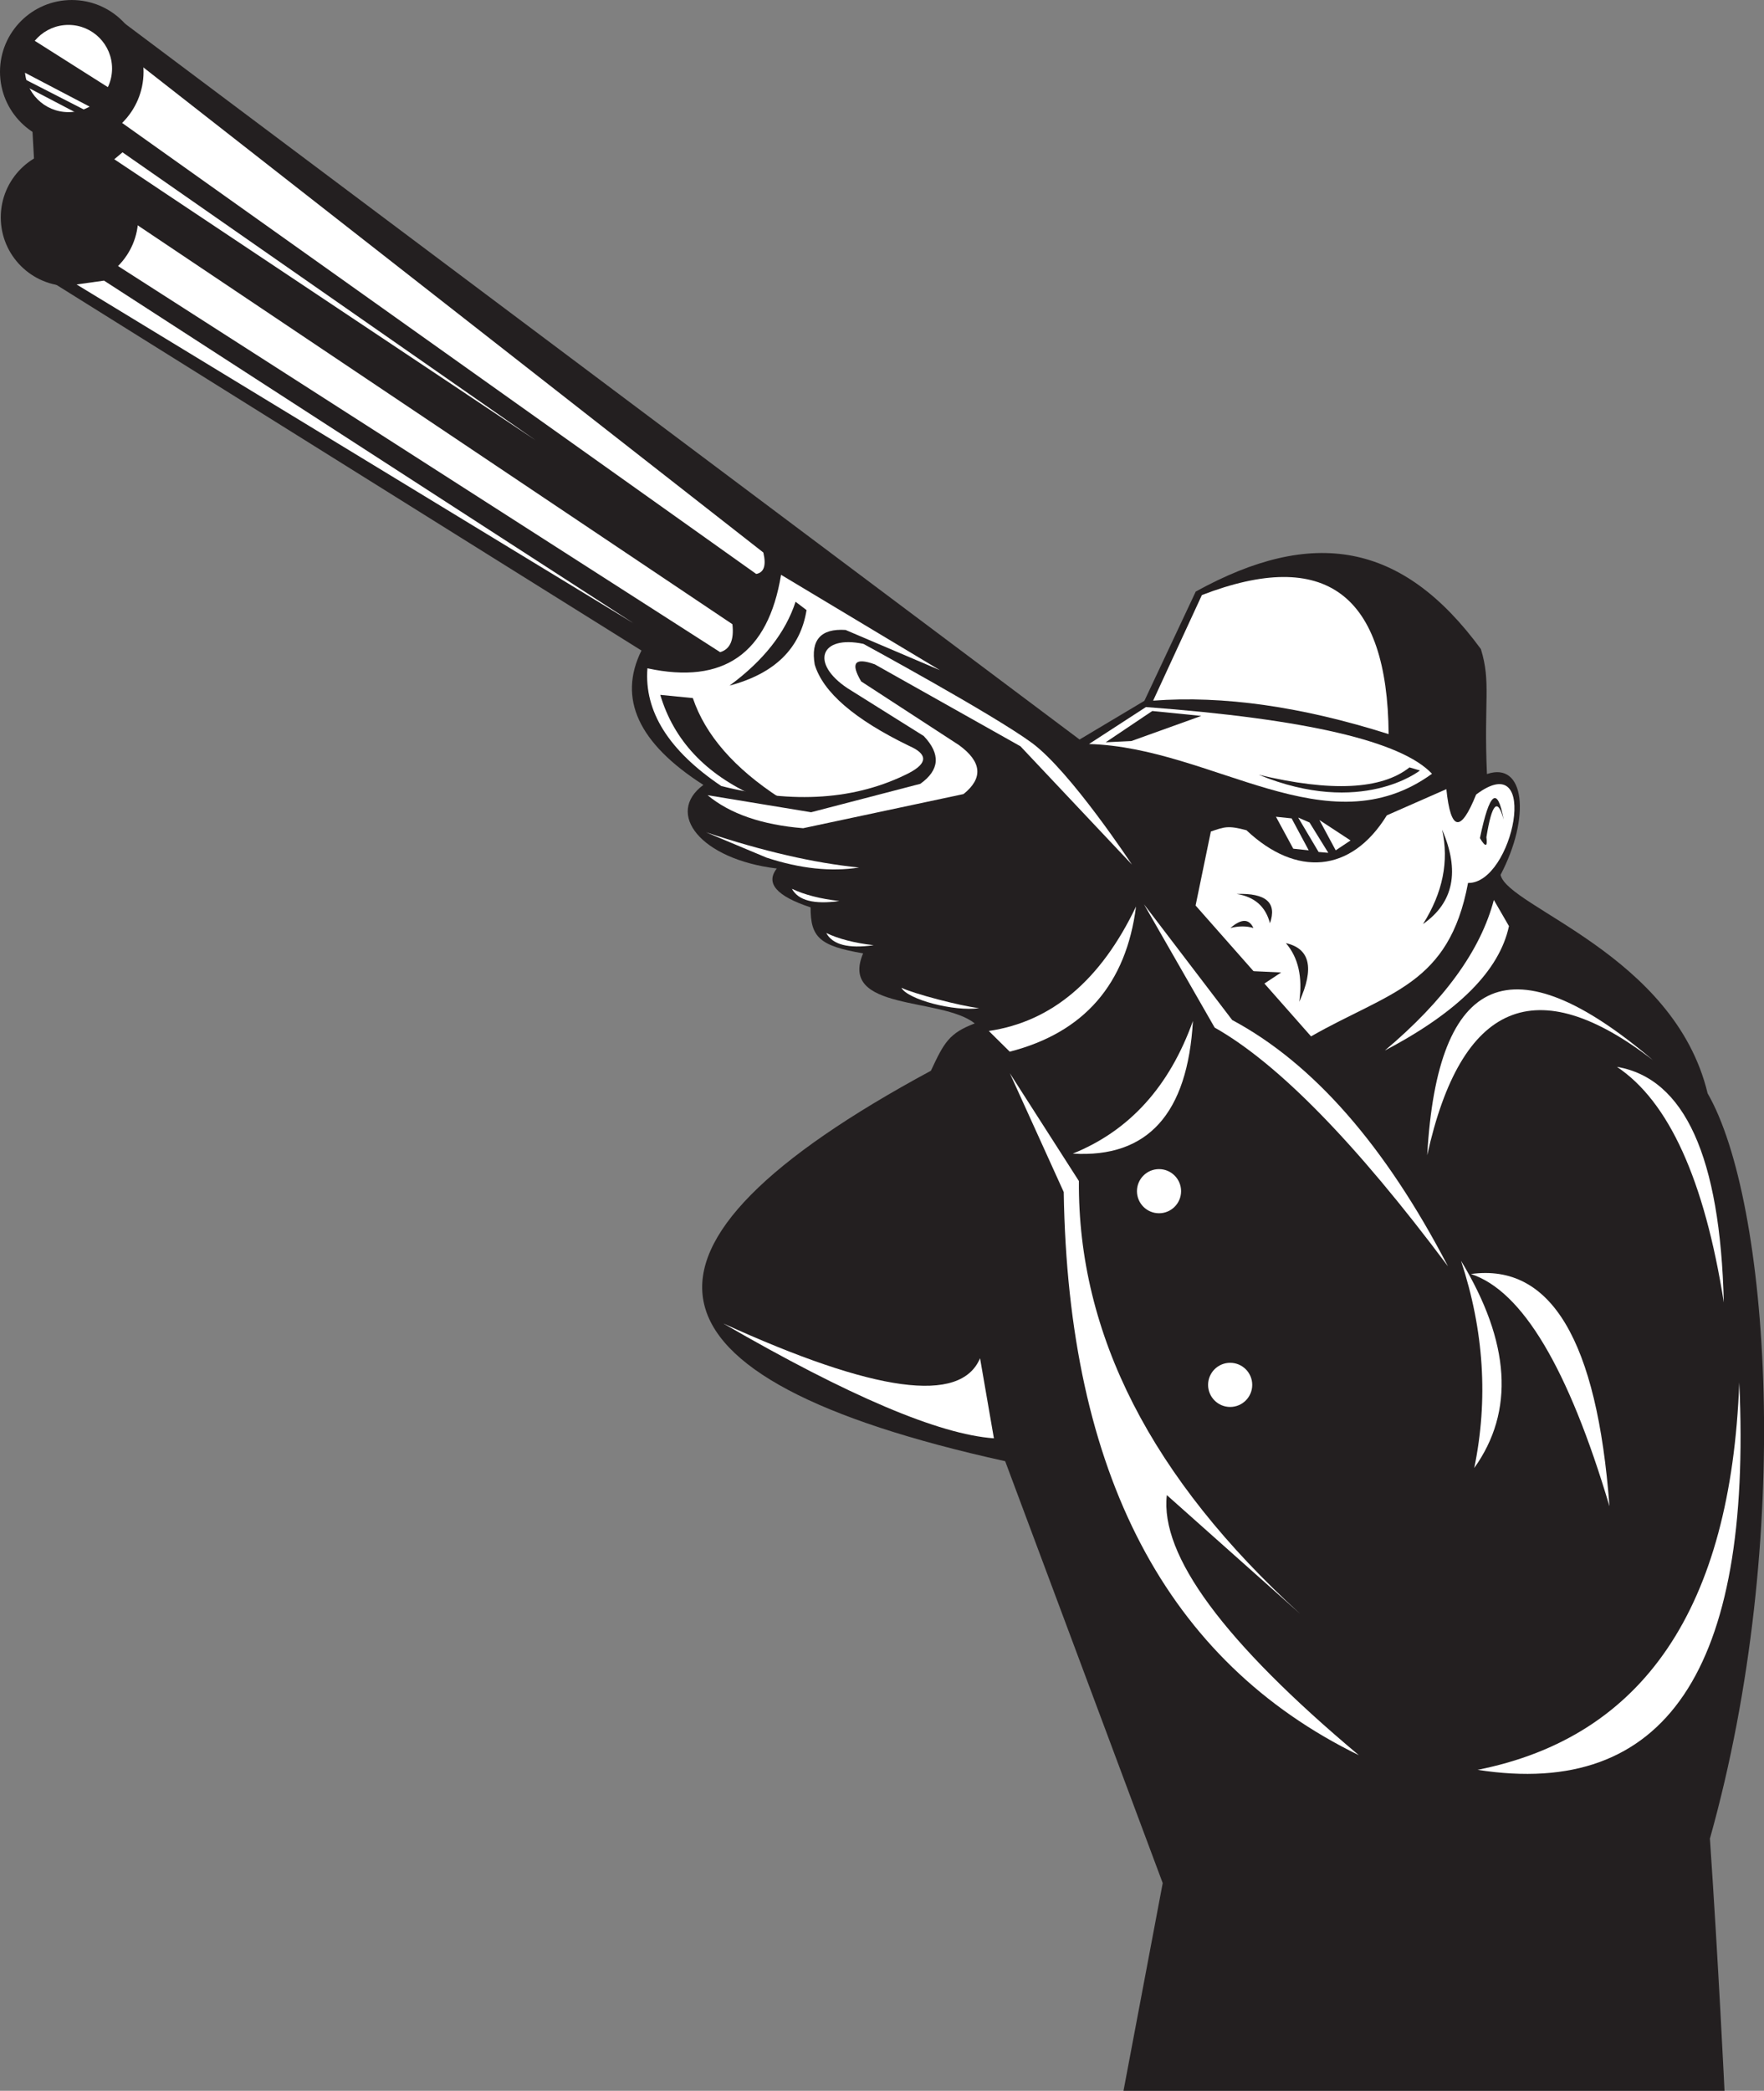 <?xml version="1.0" encoding="UTF-8"?><svg xmlns="http://www.w3.org/2000/svg" xmlns:xlink="http://www.w3.org/1999/xlink" height="682.5" preserveAspectRatio="xMidYMid meet" version="1.0" viewBox="0.0 0.0 575.9 682.5" width="575.9" zoomAndPan="magnify"><rect x="0.0" y="0.0" width="575.9" height="682.5" fill="#808080" stroke="none"/><defs><clipPath id="a"><path d="M 9 4 L 575.922 4 L 575.922 682.5 L 9 682.5 Z M 9 4"/></clipPath></defs><g><g clip-path="url(#a)" id="change1_15"><path d="M 373.613 228.766 L 390.379 193.102 C 428.484 172.082 457.723 176.762 483.473 211.879 C 486.824 222.797 484.395 228.523 485.449 252.672 C 497.801 248.434 499.816 266.676 489.895 285.578 C 492.238 296.152 546.602 311.527 557.496 356.91 C 577.594 391.699 585.867 501.766 558.242 600.168 C 561.02 640.887 563.008 682.5 563.008 682.5 L 366.789 682.5 L 379.594 614.691 L 328.164 476.973 C 204.918 449.777 196.836 407.289 303.918 349.52 C 308.199 340.352 309.836 337.246 318.238 334.07 C 307.348 325.391 273.77 330.152 281.781 311.203 C 267.602 308.785 264.605 305.992 264.637 296.191 C 253.516 292.523 249.84 288.297 253.605 283.504 C 228.664 280.492 217.07 265.484 229.637 256.219 C 208.398 242.625 201.66 228.004 209.422 212.352 L 13.215 89.73 L 9.367 20.746 L 36.367 4.395 L 352.453 241.398 L 373.613 228.766" fill="#231f20" fill-rule="evenodd"/></g><g id="change2_1"><path d="M 392.383 194.246 L 376.469 228.711 C 399.324 226.992 424.953 230.633 453.355 239.637 C 452.973 193.852 432.648 178.723 392.383 194.246" fill="#fff" fill-rule="evenodd"/></g><g id="change2_2"><path d="M 374.121 230.801 L 355.535 242.863 C 396.195 244.035 433.336 277.328 467.508 252.578 C 457.535 241.961 426.406 234.699 374.121 230.801" fill="#fff" fill-rule="evenodd"/></g><g id="change2_3"><path d="M 395.316 271.426 L 390.328 295.586 L 428.02 338.301 C 453.547 323.719 473.031 321.629 479.277 288.219 C 494.016 288.512 503.145 243.449 481.918 259.359 C 476.859 271.938 473.621 271.352 472.199 257.602 L 452.77 266.145 C 441.074 285.109 423.133 286.266 406.938 271.016 C 400.863 269.359 399.652 269.965 395.316 271.426" fill="#fff" fill-rule="evenodd"/></g><g id="change2_4"><path d="M 369.551 282.227 C 369.551 282.227 349.504 251.777 336.867 242.488 C 324.23 233.203 281.891 210.18 281.891 210.18 C 267.781 207.203 264.434 216.488 276.695 224.66 L 301.582 240.258 C 307.16 246.145 306.789 251.344 300.465 255.855 L 264.805 265.141 L 231.004 259.574 C 238.336 265.656 248.734 269.246 262.199 270.352 L 314.57 259.203 C 321.039 254.004 320.551 248.684 313.102 243.234 L 281.145 222.426 C 277.578 216.371 279.07 214.516 285.609 216.863 L 333.148 243.605 L 369.551 282.227" fill="#fff" fill-rule="evenodd"/></g><g id="change2_5"><path d="M 230.523 271.684 C 249.098 277.871 265.738 281.703 280.453 283.184 C 271.328 284.629 261.266 283.555 250.27 279.961 L 230.523 271.684" fill="#fff" fill-rule="evenodd"/></g><g id="change2_6"><path d="M 258.547 290.129 C 260.617 293.957 265.781 295.285 274.035 294.121 C 267.742 293.391 262.578 292.059 258.547 290.129" fill="#fff" fill-rule="evenodd"/></g><g id="change2_7"><path d="M 269.75 304.555 C 271.824 308.383 276.984 309.715 285.238 308.547 C 278.945 307.816 273.781 306.484 269.75 304.555" fill="#fff" fill-rule="evenodd"/></g><g id="change2_8"><path d="M 294.285 322.438 C 296.355 326.266 311.422 330.258 319.68 329.09 C 313.383 328.359 298.316 324.367 294.285 322.438" fill="#fff" fill-rule="evenodd"/></g><g id="change2_9"><path d="M 370.887 295.902 C 359.395 319.965 343.371 333.512 322.82 336.535 L 329.66 343.297 C 353.914 337.062 367.656 321.266 370.887 295.902" fill="#fff" fill-rule="evenodd"/></g><g id="change2_10"><path d="M 389.461 333.266 C 387.734 363.605 374.66 378.039 350.234 376.574 C 368.727 369.113 381.801 354.68 389.461 333.266" fill="#fff" fill-rule="evenodd"/></g><g id="change2_11"><path d="M 371.188 388.836 C 371.188 384.855 374.41 381.629 378.391 381.629 C 382.367 381.629 385.594 384.855 385.594 388.836 C 385.594 392.812 382.367 396.039 378.391 396.039 C 374.41 396.039 371.188 392.812 371.188 388.836" fill="#fff" fill-rule="evenodd"/></g><g id="change2_12"><path d="M 254.996 187.629 C 250.766 213.352 236.223 223.527 211.367 218.152 C 210.273 232.203 218.312 245.012 235.484 256.586 C 259.082 262.527 279.52 261.105 296.793 252.324 C 302.91 249.094 302.91 246.145 296.793 243.473 C 278.973 234.824 268.703 225.977 265.984 216.93 C 264.617 208.879 267.977 205.113 276.059 205.633 L 306.867 218.762 L 254.996 187.629" fill="#fff" fill-rule="evenodd"/></g><g id="change2_13"><path d="M 17 73.035 L 235.113 212.883 C 238.359 211.934 239.691 208.895 239.113 203.762 L 22.301 58.359 L 17 73.035" fill="#fff" fill-rule="evenodd"/></g><g id="change2_14"><path d="M 37.18 38.219 L 246.887 187.355 C 249.434 186.891 250.207 184.559 249.207 180.355 L 44.805 20.438 L 37.18 38.219" fill="#fff" fill-rule="evenodd"/></g><g id="change2_15"><path d="M 416.566 266.609 L 422.215 277.035 L 427.262 277.57 L 421.68 267.145 L 416.566 266.609" fill="#fff" fill-rule="evenodd"/></g><g id="change2_16"><path d="M 423.828 266.879 L 430.488 278.109 L 433.652 278.379 L 427.531 268.492 L 423.828 266.879" fill="#fff" fill-rule="evenodd"/></g><g id="change2_17"><path d="M 430.758 267.684 L 436.074 277.57 L 440.914 274.344 Z M 430.758 267.684" fill="#fff" fill-rule="evenodd"/></g><g id="change1_1"><path d="M 403.75 291.809 C 413.34 291.477 416.957 294.668 414.605 301.379 C 413.211 295.938 409.594 292.746 403.75 291.809" fill="#231f20" fill-rule="evenodd"/></g><g id="change1_2"><path d="M 401.695 302.922 C 405.266 299.836 407.77 299.836 409.207 302.922 C 406.938 302.234 404.434 302.234 401.695 302.922" fill="#231f20" fill-rule="evenodd"/></g><g id="change1_3"><path d="M 419.809 307.863 C 427.695 309.645 429.152 316.023 424.176 327.008 C 425.309 318.926 423.852 312.547 419.809 307.863" fill="#231f20" fill-rule="evenodd"/></g><g id="change1_4"><path d="M 418.266 317.434 L 406.832 316.922 L 411.266 322.062 Z M 418.266 317.434" fill="#231f20" fill-rule="evenodd"/></g><g id="change1_5"><path d="M 470.809 270.805 C 476.664 284.355 474.59 294.633 464.578 301.633 C 471.031 291.406 473.109 281.129 470.809 270.805" fill="#231f20" fill-rule="evenodd"/></g><g id="change1_6"><path d="M 483.152 273.59 C 486.301 258.473 488.887 256.461 490.914 267.551 C 488.949 260.254 487.07 262.16 485.273 273.273 C 485.691 276.516 484.984 276.621 483.152 273.59" fill="#231f20" fill-rule="evenodd"/></g><g id="change2_18"><path d="M 373.473 295.176 L 396.551 335.426 C 417.27 347.145 442.66 373.125 472.73 413.367 C 452.227 373.945 428.742 347.141 402.273 332.957 L 373.473 295.176" fill="#fff" fill-rule="evenodd"/></g><g id="change2_19"><path d="M 539.664 346.082 C 493.871 307.09 469.301 317.422 465.949 377.082 C 477.012 326.973 501.586 316.641 539.664 346.082" fill="#fff" fill-rule="evenodd"/></g><g id="change2_20"><path d="M 487.703 293.766 C 483.402 310.176 471.543 326.559 452.121 342.91 C 476.039 330.344 489.543 316.812 492.637 302.309 L 487.703 293.766" fill="#fff" fill-rule="evenodd"/></g><g id="change2_21"><path d="M 324.484 469.504 C 306.598 468.238 277.145 455.742 236.137 432.012 C 285.699 454.598 313.641 458.383 319.961 443.363 L 324.484 469.504" fill="#fff" fill-rule="evenodd"/></g><g id="change1_7"><path d="M 226.195 227.871 C 230.266 239.934 239.734 250.801 254.609 260.473 L 246.59 259.949 C 230.324 252.688 219.98 241.645 215.559 226.824 L 226.195 227.871" fill="#231f20" fill-rule="evenodd"/></g><g id="change1_8"><path d="M 259.734 196.43 C 256.453 206.508 249.27 215.633 238.184 223.793 C 252.918 219.879 261.297 211.668 263.316 199.156 L 259.734 196.43" fill="#231f20" fill-rule="evenodd"/></g><g id="change1_9"><path d="M 0 23.434 C 0 10.492 10.492 0.004 23.43 0.004 C 36.371 0.004 46.863 10.492 46.863 23.434 C 46.863 36.375 36.371 46.867 23.43 46.867 C 10.492 46.867 0 36.375 0 23.434" fill="#231f20" fill-rule="evenodd"/></g><g id="change1_10"><path d="M 0.25 70.957 C 0.25 58.566 10.293 48.523 22.684 48.523 C 35.074 48.523 45.121 58.566 45.121 70.957 C 45.121 83.348 35.074 93.395 22.684 93.395 C 10.293 93.395 0.25 83.348 0.25 70.957" fill="#231f20"/></g><g id="change2_22"><path d="M 329.684 350.328 L 352.234 385.523 C 351.855 435.543 375.945 482.645 424.504 526.828 L 380.941 488.039 C 378.68 507.691 399.582 536 443.641 572.953 C 380.82 542.25 348.699 480.969 347.281 389.117 L 329.684 350.328" fill="#fff" fill-rule="evenodd"/></g><g id="change2_23"><path d="M 567.828 451.27 C 572.137 545.121 543.66 587.273 482.398 577.723 C 536.625 566.93 565.102 524.777 567.828 451.27" fill="#fff" fill-rule="evenodd"/></g><g id="change2_24"><path d="M 480.223 415.871 C 506.328 412.297 521.402 437.566 525.449 491.684 C 512.039 446.617 496.965 421.348 480.223 415.871" fill="#fff" fill-rule="evenodd"/></g><g id="change2_25"><path d="M 476.992 411.566 C 493.09 438.16 494.523 460.703 481.301 479.191 C 485.918 456.887 484.48 434.344 476.992 411.566" fill="#fff" fill-rule="evenodd"/></g><g id="change2_26"><path d="M 527.891 348.246 C 549.988 352.027 561.617 377.656 562.777 425.133 C 556.465 385.184 544.836 359.555 527.891 348.246" fill="#fff" fill-rule="evenodd"/></g><g id="change2_27"><path d="M 33.961 91.602 L 206.91 203.496 L 25 92.855 Z M 33.961 91.602" fill="#fff" fill-rule="evenodd"/></g><g id="change2_28"><path d="M 39.996 49.723 L 174.832 143.695 L 37.309 51.992 Z M 39.996 49.723" fill="#fff" fill-rule="evenodd"/></g><g id="change1_11"><path d="M 376.184 232.09 L 360.984 242.301 L 369.355 241.898 L 392.184 233.695 L 376.184 232.09" fill="#231f20" fill-rule="evenodd"/></g><g id="change1_12"><path d="M 460.168 250.5 C 451.004 257.754 434.602 258.555 410.961 252.91 C 444.566 266.699 463.578 251.504 463.578 251.504 L 460.168 250.5" fill="#231f20" fill-rule="evenodd"/></g><g id="change2_29"><path d="M 394.41 452.059 C 394.41 448.078 397.637 444.855 401.613 444.855 C 405.594 444.855 408.82 448.078 408.82 452.059 C 408.82 456.039 405.594 459.266 401.613 459.266 C 397.637 459.266 394.41 456.039 394.41 452.059" fill="#fff" fill-rule="evenodd"/></g><g id="change2_30"><path d="M 8.105 22.367 C 8.105 14.504 14.48 8.133 22.344 8.133 C 30.207 8.133 36.582 14.504 36.582 22.367 C 36.582 30.23 30.207 36.605 22.344 36.605 C 14.48 36.605 8.105 30.23 8.105 22.367" fill="#fff"/></g><g id="change1_13"><path d="M 35.797 28.82 L 9.844 12.371 L 5.148 22.172 L 33.395 36.973 L 35.797 28.82" fill="#231f20" fill-rule="evenodd"/></g><g id="change1_14"><path d="M 32.617 38.438 L 6.367 24.992 L 6.367 27.133 L 31.117 40.09 L 32.617 38.438" fill="#231f20" fill-rule="evenodd"/></g></g></svg>